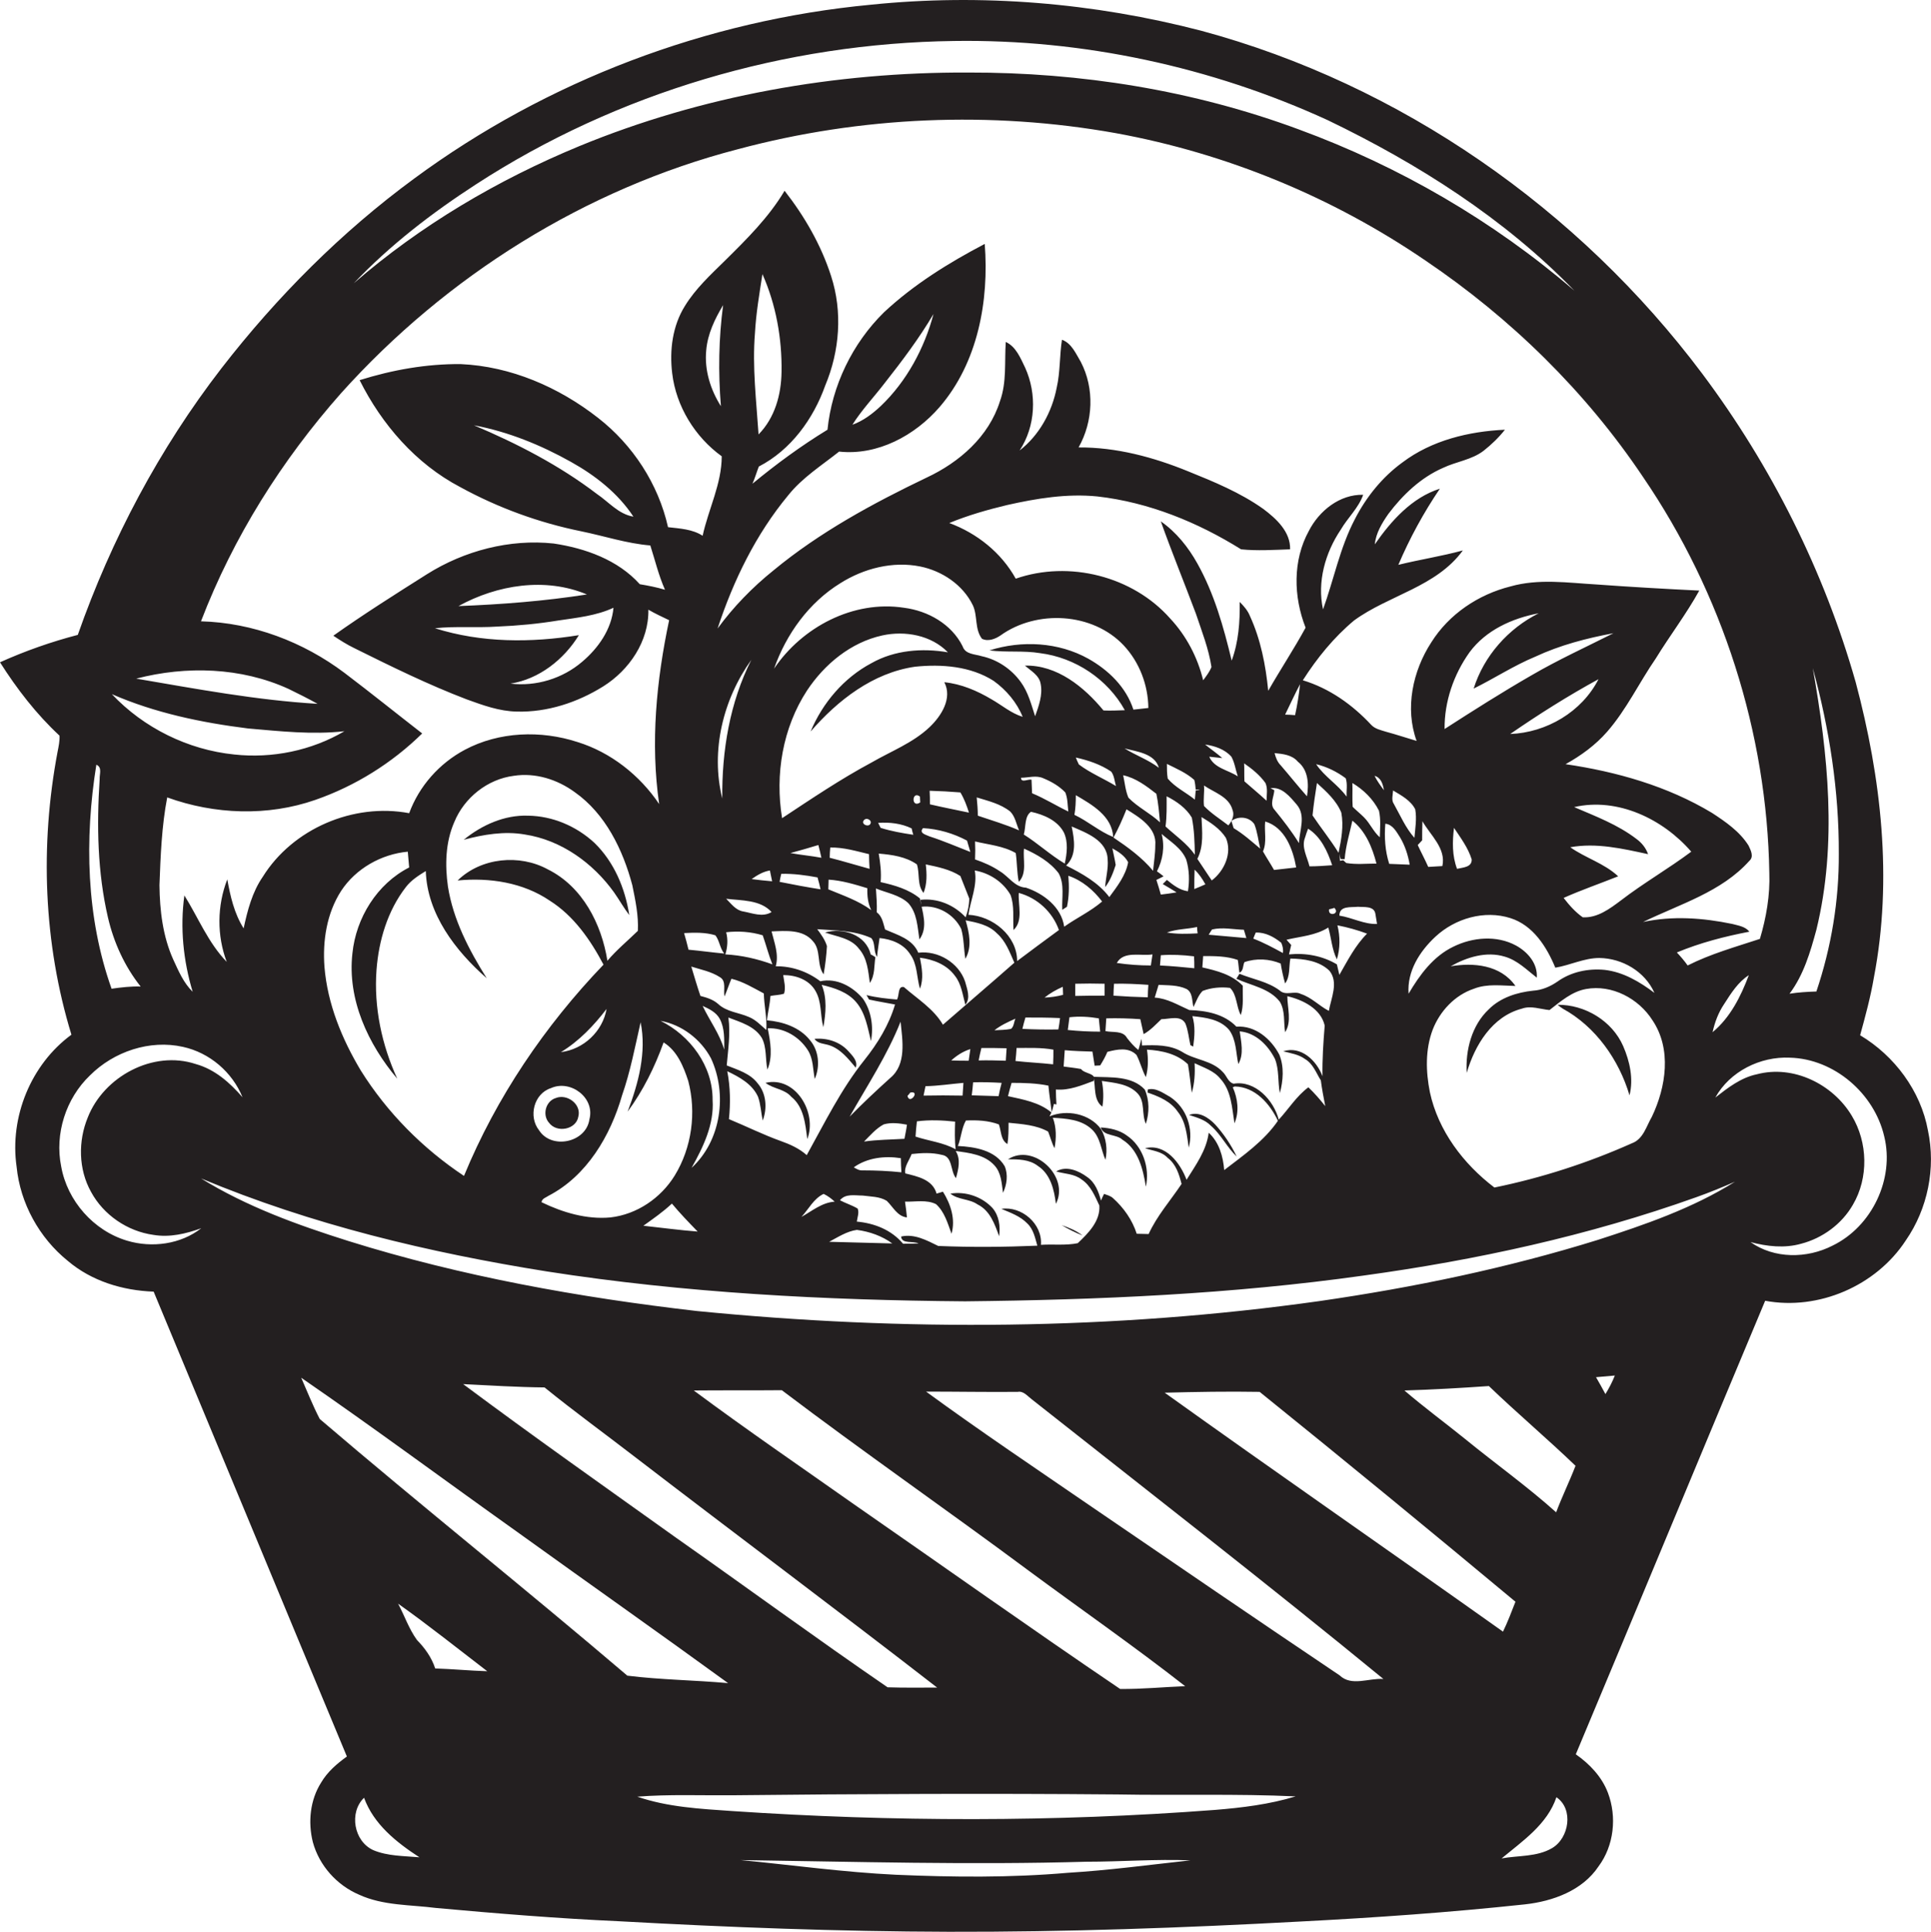 <?xml version="1.0" encoding="utf-8"?>
<!-- Generator: Adobe Illustrator 19.2.0, SVG Export Plug-In . SVG Version: 6.00 Build 0)  -->
<svg version="1.1" id="Layer_1" xmlns="http://www.w3.org/2000/svg" xmlns:xlink="http://www.w3.org/1999/xlink" x="0px" y="0px"
	 viewBox="0 0 697.5 697.8" enable-background="new 0 0 697.5 697.8" xml:space="preserve">
<g>
	<path fill="#231F20" d="M696.4,408.3c-2.6-14.3-12.1-27-24.5-34.4c1.9-6.9,3.8-13.9,5-21c6.8-35.4,2.6-72-6.6-106.5
		c-11.4-40.1-30.4-78-55.4-111.4c-44.6-59.5-109-104.5-181-123.9C395.1,1,354.5-2.4,314.6,1.7c-59.3,5.6-117,27.4-165,62.8
		c-26.3,19.3-49.6,42.7-69.6,68.5c-22.4,29-39.8,61.8-51.9,96.3c-9.6,2.5-19,5.8-28.1,9.9c6.1,9.6,13.1,18.7,21.5,26.5
		c0.1,1.9-0.3,3.8-0.7,5.8c-6.4,33.8-5.1,69.2,5,102.2C11.2,384.4,3.4,403.4,6,421.4c1.3,13.2,8.2,25.7,18.5,34
		c8.6,7.3,19.8,10.7,31,11.1c23.3,55.9,46.5,112,69.8,167.9c-3.6,2.6-7,5.5-9.3,9.4c-4,6.3-4.8,14.3-3,21.5
		c2.3,8.5,8.7,15.6,16.7,19c8.7,4,18.5,3.6,27.8,4.8c22,2,44.1,3.8,66.2,4.8c39.6,2.2,79.3,3.7,119,3.8c42.3,0.1,84.6-1.4,126.9-3.7
		c27.1-1.4,54.2-3.3,81.2-6.2c10.1-1.1,20.8-5,26.6-13.7c5.6-7.5,6.7-17.9,3.4-26.6c-2.2-5.8-6.6-10.4-11.6-13.9
		c22.9-54.6,45.5-109.2,68.4-163.8c19.3,3.6,40.1-5.4,50.8-21.8C696.3,436.6,699.3,421.9,696.4,408.3z M654.8,241.3
		c6,21.9,9.5,44.4,9.4,67.1c0.1,16.8-2.7,33.7-8.1,49.7c-3.2,0.1-6.5,0.3-9.7,0.8c5.1-6.8,7.5-15,9.7-23.1
		C663.7,304.7,660.3,272.4,654.8,241.3z M171.9,66.6c51.1-33.2,111.8-51,172.7-51.8c46.4-0.7,92.9,9.3,135,28.6
		c32.6,15.7,63.8,35.5,89.1,61.6c-29.3-25.2-63.2-44.9-99.4-58.2c-38.2-14.2-79-20.7-119.6-20.6c-47.9-0.2-96.1,8.3-140.5,26.6
		c-29.5,12.2-57.3,28.6-81.4,49.5C140.8,88.6,156,76.9,171.9,66.6z M123.2,142c38-42.3,88.2-73.8,143.3-88.1
		C310.9,42,357.9,40,403.1,48.1c40,7.3,78.3,23.1,111.8,46c30.8,20.8,57.9,47.3,78.6,78.2c28.6,41.9,44.8,92.3,45.6,143
		c0.3,8-1.1,16.1-3.4,23.8c-8.8,2.9-17.8,5.4-26.1,9.6c-1.2-1.7-2.5-3.2-3.9-4.7c8.4-3.5,17.3-5.8,26.2-7.5c-1.5-1.9-4-2.2-6.2-2.8
		c-10.6-2.2-21.6-3-32.2-0.7c13.3-6.5,28.3-10.8,38.4-22.1c1.7-1.5,0.5-3.8-0.3-5.5c-3.2-5.1-8.3-8.6-13.2-11.8
		c-16.1-9.7-34.5-14.9-52.9-17.6c5.6-3.1,10.8-6.9,15-11.7c7-8,11.6-17.8,17.6-26.5c5.1-8.3,11-16,15.7-24.5
		c-12.3-0.6-24.6-1.3-37-2.2c-10.4-0.6-21-2.2-31.2,0.7c-11.6,2.9-22.2,10-28.6,20.2c-6.7,10.3-9.6,23.8-5.3,35.6
		c-3.7-1.1-7.3-2.3-11-3.3c-1.9-0.6-4-1-5.4-2.5c-6.8-7.3-15.1-13.2-24.7-16.1c5.1-8,11.2-15.5,18.5-21.6
		c12.6-9.2,29.7-12.1,39.3-25.3c-7.7,2.1-15.6,3.3-23.3,5.2c4.1-9.6,9.1-18.8,15-27.5c-10.1,3.2-17.6,11.6-23.5,20.1
		c0.4-4.1,2.6-7.7,4.9-11c5.2-6.9,11.7-13.1,19.7-16.6c4.8-2.3,10.4-2.9,14.7-6.2c2.8-2.2,5.5-4.8,7.7-7.6c-13,0.6-26.4,3.8-37,11.8
		c-7.3,5.3-13.1,12.5-17.2,20.5c-5.4,10.3-7.6,21.8-11.5,32.6c-2.2-9.9,0.8-20.5,6.4-28.8c2.5-4.3,6.4-7.8,8.1-12.6
		c-8.5-0.2-15.9,5.8-19.6,13c-5.9,10.7-5.6,23.8-1.2,35c-4.2,7.7-9.1,15.1-13.5,22.8c-0.9-9.2-2.7-18.5-6.6-27
		c-0.8-2-2.2-3.6-3.7-5.1c0.1,7.2-0.4,14.4-2.9,21.2c-2.9-12.1-6.3-24.2-12.4-35.1c-3.3-5.9-7.6-11.3-13.2-15.2
		c4,11.2,8.5,22.2,12.7,33.4c2.1,6.3,4.6,12.6,5.6,19.2c-0.7,1.8-1.9,3.3-3,4.8c-2-8.3-6.1-16.1-11.9-22.3
		c-13.5-15.3-36.5-21.1-55.8-14.4c-5.2-9.4-14-16.4-24-20.1c6.8-2.8,13.8-4.8,20.9-6.5c10.7-2.4,21.6-4.2,32.6-3.1
		c18.5,2.1,36.2,9.3,51.9,19.1c5.8,0.6,11.8,0.2,17.7,0c0.2-6.3-5-11.1-9.7-14.6c-8.3-5.9-17.8-9.8-27.2-13.6
		c-12.5-5.1-25.9-8.7-39.5-8.6c5.3-9.4,5.8-21.3,0.8-30.9c-1.8-3-3.3-6.7-6.8-8c-0.9,5.7-0.6,11.6-1.9,17.3
		c-1.7,8.8-6.3,17.2-13.4,22.7c5.8-8.8,6.3-20.4,2-29.9c-1.7-3.5-3.3-7.6-7-9.3c-0.5,7.2,0.4,14.5-2.1,21.4
		c-4,12.8-14.7,22.1-26.5,27.6c-19.4,9.3-38.6,19.7-55.3,33.5c-7.6,6.1-14.5,13.2-20.2,21c5.7-17.3,13.8-34,25.5-48.1
		c5.1-6.4,12.1-10.8,18.4-15.8c13.9,1.5,27.4-5.8,36.3-16.1c13.8-16,17.9-38.3,16.3-58.9c-13,6.8-25.7,14.7-36.4,24.7
		c-11.4,11.2-18.8,26.5-20.4,42.4c-9.5,5.8-18.5,12.4-27.1,19.5c0.9-2,1.5-4.2,2.3-6.2c11.6-6,19.7-17.2,24-29.3
		c5.2-12.4,6.3-26.6,2.1-39.5c-3.6-11.2-9.6-21.6-16.8-30.8c-5.7,9.6-13.7,17.5-21.6,25.3c-5.2,5.1-10.6,10.1-14.4,16.3
		c-4.5,7.2-5.6,16-4.6,24.3c1.4,11.9,8.2,23,17.9,30c0,9.9-4.8,19.1-6.9,28.7c-3.7-2.4-8.2-2.6-12.5-3.1
		c-3.5-15.6-12.7-29.7-25.3-39.5c-14.2-11.1-31.5-18.6-49.6-19.4c-12.4-0.1-24.7,2.1-36.5,5.8c8,16,20.3,30.2,36.3,38.6
		c13.7,7.5,28.5,12.9,43.8,16c8.3,1.7,16.4,4.4,24.9,5.1c1.7,5.3,3,10.8,5.3,16c-3-0.9-6.1-1.5-9.1-2c-7.9-8.8-19.7-13-31.1-14.7
		c-15.9-1.7-32.3,2.6-45.8,11.1c-11.4,7.2-22.8,14.4-33.8,22.2c2.4,1.6,4.9,3.2,7.6,4.5c13.3,6.6,26.7,13.2,40.6,18.5
		c5.8,2.1,11.8,4.3,18.1,4.4c11,0.3,21.9-3.3,31.2-9.1c9.4-5.9,16.5-16.3,16.3-27.7c2.4,1.4,5,2.6,7.5,3.8
		c-4.6,21.7-6.8,44.3-3.6,66.4c-7-10.4-17.5-18.7-29.5-22.4c-13.2-4.3-28.3-3.8-40.7,2.8c-9.2,4.9-16.5,13.1-20.1,22.9
		c-20.1-3.8-42.1,5.6-52.9,23c-3.8,5.5-5.5,12.1-6.9,18.6c-3.4-5.4-4.8-11.6-5.9-17.7c-3.7,9.5-3.8,20.3-0.2,29.8
		c-6.7-6.9-10.3-16-15.3-24c-1.6,11.6-0.4,23.6,3,34.8c-3.3-3.2-5.1-7.5-7-11.6c-3.8-8.4-4.9-17.8-5-26.9
		c0.4-10.6,0.8-21.3,2.8-31.7c17.1,6.2,36.3,6.9,53.5,0.9c14.4-5,27.7-13.3,38.6-24c-9.4-7.3-18.6-14.7-28.1-21.9
		c-14.9-11.2-33.1-18.1-51.8-18.6C84.3,193.9,101.8,166.2,123.2,142z M631.7,352.2c-2.9,7.7-6.7,15.3-13.1,20.6
		c0.8-3.6,2.1-7.1,4.2-10.2C625.3,358.7,627.8,354.7,631.7,352.2z M524,349c5.8-3.3,12.9-5.5,19.5-3.5c4.6,1.3,8,4.8,11.6,7.6
		c0.4-5.1-3.3-9.3-7.5-11.6c-7-3.8-15.7-3-22.6,0.4c-7.3,3.5-12.2,10.2-16.2,17c-0.6-8.1,4-15.3,9.7-20.6c7.1-6.6,17.7-9.7,27.1-6.7
		c8.2,2.6,13.1,10.4,16.2,17.9c5.4-0.9,10.4-3.5,15.9-3.5c8.3,0.1,16.5,4.9,19.9,12.6c-5.3-4-11.2-7.5-17.9-8.3
		c-6-0.6-12.2,0.7-17.1,4.2c-2.6,1.8-5.6,3.1-8.8,3.3c-5.8,0.6-11.8,2.5-16,6.7c-6.2,5.8-8.5,14.8-8,23c2.9-10,9.2-20.4,19.9-23.2
		c3.3-1.2,6.7,0.2,10,0.5c4-3.1,8.1-6.7,13.2-7.6c9.3-1.7,19,3.4,24,11.3c7,10.4,4.9,24.1-0.2,34.8c-2,3.4-3.1,8.1-7.2,9.6
		c-15.9,7.1-32.6,12.5-49.7,16c-11.2-8.5-20.3-20.5-23.3-34.4c-1.5-7.5-1.7-15.4,1-22.6c2.6-6.7,8-12.5,14.9-14.8
		c4.8-1.9,10-1.1,15-1C542,348.4,532.1,347.6,524,349z M505.7,302.4c1.8,3,2.9,6.4,3.5,9.9c-2.5-0.1-4.9-0.2-7.4-0.3
		c-1.5-4.7-1.8-9.6-1.4-14.5C503.1,297.8,504.4,300.4,505.7,302.4z M503.2,285.5c3,1.8,6.4,3.6,8,6.8c0.6,3.4,0,6.9-0.3,10.3
		c-3.2-3.6-5.1-8.1-7.4-12.2C502.5,289,503.1,287.2,503.2,285.5z M512.1,305.2c0.4-0.4,1.2-1.3,1.6-1.7c0-2.3,0-4.6,0.1-6.9
		c2.9,5.1,8.6,9.8,7.2,16.2c-1.7,0.1-3.4,0.2-5.1,0.3C514.7,310.4,513.3,307.8,512.1,305.2z M554.5,237.2c9-4.2,18.6-6.7,28.3-8.5
		c-9.9,5-20,9.6-29.6,15.2c-10.6,6.1-21,12.7-31.4,19.4c-0.1-9.9,3.3-19.7,9-27.7c5.9-8,15.4-12.3,25-14.1
		c-11,5.5-19.8,15.4-23.5,27.2C539.8,245,546.8,240.4,554.5,237.2z M567.2,306c9.4-1.7,18.9,0.5,28.1,2.5c-0.8-2.3-2.3-4.1-4.2-5.5
		c-6.8-5.2-14.8-8.2-22.5-11.5c15.7-3.6,32.1,4.3,42.3,16.1c-8.3,6.2-17.2,11.3-25.4,17.6c-4,3-8.5,6.4-13.8,6.1
		c-2.7-1.9-4.9-4.4-6.9-7c6.5-2.9,13.2-5.2,19.7-7.8C579.5,311.8,572.7,309.9,567.2,306z M577.4,245.3c-6,11.8-18.8,19.3-31.9,19.8
		C555.8,258,566.4,251.3,577.4,245.3z M531.6,310.4c0.1,2.9-3.3,2.9-5.3,3.4c-1.8-4.8-1.7-9.8-1.1-14.8
		C527.6,302.6,530.3,306.2,531.6,310.4z M462.3,361.8c2,3.3,1.3,7.4,1.9,11c2.5-3.8,0.8-8.8,0.8-13c5.6,1.3,12.1,4.5,13.5,10.6
		c-0.5,6.1-0.9,12.2-0.8,18.3c-2.1-5.6-7.7-11.1-14.2-9c2.7,0.7,5.6,1.1,7.9,2.8c2.9,1.7,4,5,5.7,7.7c0.4,3.1,1,6.2,1.6,9.3
		c-1.9-2.4-3.9-4.7-6.1-6.8c-4.3,3.2-7.1,7.8-10.7,11.7c-1.8-7-8.5-14.3-16.3-13c-2-0.5-2.5-2.9-3.9-4.2c-3.9-4.3-10.1-4.3-14.7-7.3
		c-4.4-2.6-9.6-2.5-14.5-2.3c0-0.6-0.1-1.8-0.2-2.4c-0.3,1.3-0.7,2.6-1.1,4c-1.6-1.2-2.9-2.8-4.1-4.3c-1.5-2.8-5.2-1.9-7.8-2.5
		c0.1-1.5,0.2-3.1,0.3-4.6c4.1-0.1,8.2,0,12.3,0.3c0.4,1.8,0.8,3.6,1.2,5.4c2.5-1.4,4.4-3.5,6.4-5.4c2.9,0,7-1.6,8.7,1.6
		c1,2.5,1.2,5.2,1.8,7.8c0.3,0.1,0.8,0.4,1,0.5c0.5-3.7,0.8-7.4-0.3-11c4.7,0.5,10,1.1,13.3,5c2.6,3.6,2.4,8.2,3.3,12.3
		c2.1-3.6,1-8,0.5-11.8c5.8,0.5,10.2,5,12.7,9.9c1.6,3.9,1,8.3,1.8,12.4c1.2-4.5,1.6-9.5-0.2-13.9c-3-5.7-8.7-10.6-15.5-10.1
		c-4.4-4.6-10.9-5.8-17-6c-4.1-1.8-7.9-4.2-12.5-4.5c0.5-1.5,0.9-3.1,1.4-4.6c3.4,0.2,6.9,0,10.1,1.5c2.3,1.3,1.9,4.3,2.5,6.5
		c1-2,1.7-4.2,3.3-5.8c3.1-1.2,6.6-1.5,9.9-1.1c2.6,2.5,2.2,6.8,3.9,9.8c1.1-3.4,0.6-7.1,0.7-10.6c-3.9-4-9.3-5.4-14.6-6.6
		c0.1-1.4,0.2-2.7,0.3-4.1c4.2,0,8.5,0,12.5,1.4c0.3,1.5,0.3,3,0.6,4.6c1.5-0.6,1.2-2.6,1.8-3.8c4.3-1.5,9-1.2,13.1,0.5
		c0.4,2.4,0.9,4.8,1.6,7.2c1.9-2.6,1.3-6,1.9-9c4.9,0.1,10.4,0.8,14.1,4.4c3.4,4.2,0.6,9.9-0.2,14.5c-3.5-1.8-6.3-4.9-10.1-6.1
		c-2.4-1.3-5.5,0.8-7.7-1.3c-4.3-3.2-9.6-4-14.5-6l-1.1,1.8C452,356,458.5,356.9,462.3,361.8z M421.8,418.2c3,2.3,4.1,5.9,5,9.4
		c-4,6-8.9,11.5-11.9,18.1c-1.4,0-2.8-0.1-4.3-0.1c-1.6-5-4.7-9.4-8.6-12.9c-0.9-0.8-2.1-1.1-3.2-1.5c-0.3,0.6-0.9,1.8-1.1,2.4
		c-0.9-3.2-2.1-6.5-5-8.5c-3.1-2.3-7.6-4.2-11.2-2c3.1,0.9,6.5,0.8,9.2,2.9c3.3,2.2,4.8,6,6.4,9.4c0.4,5.6-4,10-7.8,13.6
		c-4.4,0.9-8.9,0.3-13.3,0.6c0.6-7.6-7-14.1-14.3-13c3.3,1.4,6.8,2.6,9.4,5.3c2.2,2.1,2.8,5.2,3.6,8c-11.9,0.5-23.9,0.6-35.8,0.1
		c-4.1-2-8.6-4.5-13.4-3.4c0.2,2.8,4.3,1.5,6.3,2.5c-1.9,0.1-3.8,0.1-5.6,0.1c-4.2-5-10.3-7.4-16.7-8c0.2-1.6,0.9-3.2,0.3-4.7
		c-2-1.2-4.3-1.9-6.4-3c2-2.5,5.4-1.7,8.2-1.7c2.9,0.4,6.1,0.3,8.7,1.9c2.3,2.2,3.8,5.6,7.3,6c-0.2-1.9-0.4-3.8-0.7-5.7
		c3.7,0.1,7.8-0.8,11.2,0.9c3.1,2.8,4.2,6.9,5.6,10.7c1.5-5.3-0.3-10.7-3.1-15.2c-0.8,0.2-1.5,0.5-2.3,0.7
		c-1.4-5.1-6.9-6.2-11.3-7.3c-0.5-2.4,1.5-4.8,2.3-7c3.6-0.4,7.3-0.6,10.9,0.3c4,0.6,3,5.8,5.1,8.4c0.9-3.2,1.8-6.8-0.1-9.8
		c4.9,0.7,10.5,1.3,14,5.2c2.5,2.7,2.6,6.5,3.1,9.9c1.4-2.9,1.9-6.6,0.6-9.6c-3.4-5.8-10.8-7-16.9-7.3c1.2-3,1.3-6.4,2.9-9.2
		c4-0.2,8.1,0,11.9,1.4c0.9,2.4,0.6,5.6,3.1,7.1c0.4-2.5,0.4-5.1,0.4-7.7c4.9,0.5,10,0.8,14.3,3.2c0.8,2,1.3,4.1,2.3,6
		c0.7-3.7,0.7-7.5-0.6-11c4.9,0.3,10.3,0.6,14.1,4.2c3.1,2.9,3.3,7.4,4.9,11c0.8-3.7,0.3-7.8-1.6-11.1c-4.1-5.6-12.4-7.2-18.6-4.6
		l0.7-1.4c-4.4-3.7-10.3-4.7-15.7-5.9c0.4-1.6,0.8-3.2,1.3-4.8c4.4,0,8.9,0.1,13.3,1c0.3,3.2,0.8,6.4,1.2,9.6c0.2-0.8,0.6-2.3,0.8-3
		l0.9,0.2c-0.1-1.8-0.2-3.6-0.2-5.4c4.8,0.4,9.3-1.5,13.6-3.1c1.4-2.8-3.3-2.5-4.5-4.3c-2.1-0.4-4.2-0.6-6.3-0.9
		c0.1-2,0.3-3.9,0.4-5.9c3.3,0.3,6.6,0.4,10,0.5c0.3,1.7,0.5,3.4,0.8,5.1c0.5,0,1.5-0.1,2-0.1c1-1.6,1.9-3.2,2.6-4.9
		c3.5-0.9,7.6-1.8,10.5,1.1c1.4,2.6,2,5.5,3.4,8c0.9-3.3,0.9-6.6,0.4-9.9c5.3,0.3,10.9,1.5,14.8,5.3c0.6,3.4,0.9,6.9,1.4,10.3
		c1-3.5,1.2-7.1,1-10.7c3.3,1.6,7,2.7,9.3,5.6c4,4.3,4.2,10.5,5.1,16.1c1.8-4.2,1.2-8.9-0.6-13l0.7-0.3c7.3,0.1,12.7,6.2,15.6,12.4
		c-5,7.3-12.5,12.5-19.4,17.8c-0.4-4.9-1.8-10-5.6-13.5c-0.8,6.4-4.7,11.7-8,17c-2.3-6.1-7.6-13.2-15-11.4
		C416.2,415.6,419.6,415.8,421.8,418.2z M262.7,386.9c4.4,2.1,9,4.6,11.1,9.2c1,2.8,1.1,5.8,1.7,8.6c1.7-4.4,1.3-9.8-1.8-13.4
		c-2.7-3.6-7.2-4.9-11.2-6.5c0.5-5.8,1.4-11.5,0.6-17.3c4.4,1.7,9.5,3.1,12.1,7.4c1.8,3.5,1.2,7.6,2,11.4c2-4.7,1.1-10,0.1-14.9
		c5.8-0.3,11.4,3,14.5,7.9c2,3.1,1.8,6.9,2.5,10.4c2-4.6,1.5-10.3-1.8-14.1c-3.7-4.6-9.7-6.6-15.5-7.1c0.4-3,1.1-5.9,1.3-8.8
		c1.6-0.3,3.3-0.3,4.9-0.8c0.7-2.2,0-4.5-0.3-6.7c4.4-0.1,9.3,1.6,11.6,5.6c2.4,4,1.7,8.8,2.9,13.2c0.9-5,1.4-10.5-0.6-15.3
		c4.6,1.1,9.4,2.6,12.5,6.3c3.3,3.9,4.1,9.1,5.3,14c1-5.2,0.1-11-2.9-15.3c-3.7-4.4-9.5-7.6-15.4-6.3c-4.6-3.5-10.3-5.5-16.1-5.4
		c1.2-4.3-0.5-8.5-1.5-12.6c5.1-0.2,11.3-0.8,14.9,3.5c3.1,3.3,1.3,8.5,3.9,12c0.6-3.4,1-6.8,1.2-10.2c-0.7-2.3-2.1-4.2-3.5-6.1
		c6.5,0.5,13.4,0.4,19.5,3.2c1.6,1.8,0.7,4.7,2.1,6.8c0.2-2.3,0.6-4.5,0.9-6.8c4.3,0.4,8.7,2.1,11.1,5.9c2.6,3.6,2.3,8.3,3.5,12.4
		c1.4-3.6,0.7-7.5,0-11.2c4.8,0.6,9.7,2.5,12.6,6.5c2.4,3,2.8,6.9,3.8,10.5c2-2.5,0.6-5.7-0.1-8.4c-2.3-6.8-9.8-11.3-16.9-10.4
		c-2.1-5-7.5-6.4-12-8.4c-0.7-2.3-1-4.7-3-6.2c0.1-2.9-0.1-5.7-0.3-8.6c3.9,1.6,8.5,2.3,11.7,5.3c3.2,3.6,3.3,8.6,4,13.1
		c3.3-4.5,1-10,0.2-14.8c-4-3.3-9.2-4.8-14.2-5.9c0.3-3.5-0.1-6.9-0.7-10.3c4.8,0.4,9.8,1.1,13.8,3.9c1.1,3.4,0,7.4,2.4,10.3
		c1.3-3.3,1.2-6.8,0.8-10.3c4.3,0.9,8.8,1.8,12.5,4.2c1.1,2.7,2.1,5.4,3.2,8.1c0,2.3-0.5,4.6-1.3,6.8c-4.2-4.5-10.2-7-16.3-6.3
		c0.1,0.6,0.3,1.8,0.3,2.5c5.9-0.7,11.8,2.7,14.4,8c1,3.5,0.9,7.2,1.5,10.8c2.5-4.3,1.4-9.4,0.1-13.9c4,0.8,8.3,1.6,11.3,4.7
		c3.2,2.8,4.6,6.8,6.3,10.6c-8.5,7.5-17.2,14.9-25.8,22.4c-3.4-5.8-9.2-9.3-14.1-13.6c-2.3-0.5-1.6,3.1-2.5,4.5
		c-3.7-0.3-7.4-0.7-11-1.6c0.2,0.4,0.7,1.2,0.9,1.6c3.1,0.7,6.3,1.2,9.4,1.8c-2.2,7.4-6.3,14.1-11.1,20.1
		c-8.4,10.5-14.3,22.6-20.8,34.3c-2.7-2.4-6-3.9-9.4-5.1c-6.4-2.3-12.4-5.3-18.7-7.9C263.9,398.4,263.8,392.6,262.7,386.9z
		 M143.5,389.6c-5.6-12.2-8.5-25.8-7.5-39.3c0.8-10.6,4-21.4,10.6-29.9c1.9-2.5,4.6-4.2,7.2-5.8c0.5,15.5,10.7,28.8,22,38.7
		c-6.4-10.2-12.1-21.1-14-33.1c-1.1-7.8-0.9-16,2.3-23.3c3.6-8.8,12-15.5,21.5-16.7c7.8-1.2,15.7,1.3,22,5.9
		c11.1,7.8,17.4,20.8,20.8,33.6c1.1,5.4,2.3,11,2,16.5c-3.7,3.6-7.7,6.9-11,10.8c-2.1-13.3-9-26.8-21.5-33
		c-10.2-5.6-24.1-4.3-32.6,4c11.5-1.1,23.6,0.7,33.3,7.3c8.7,5.5,14.7,14.2,19.4,23.1c-21.2,22.1-38.7,47.9-50.4,76.3
		c-14.9-9.9-27.8-22.9-37.3-38.1c-6.8-11.4-12-24-13.1-37.4c-0.7-9.4,0.8-19.3,6-27.4c5.3-8.1,14.5-13.3,24.1-14.2
		c0.2,1.9,0.3,3.8,0.5,5.7c-11.6,5.9-19.2,18.2-20.5,31C125.4,361,133,377.2,143.5,389.6z M219.1,364.4c-1.4,8.1-8.3,14.6-16.5,15.6
		C209.2,376,214.5,370.4,219.1,364.4z M199,393c7.1-3.2,16,3.5,13.9,11.3c-1.2,8.4-13.7,11-18.2,3.9C190.8,403.3,192.8,395,199,393z
		 M198.1,431.9c13.9-7.2,22.4-21.7,26.6-36.3c3-8.6,4.7-17.6,6.7-26.4c2.2,10.9-0.8,22.1-4.7,32.3c5.6-7.6,9.8-16.1,13-25
		c4.9,3,7.2,8.7,8.9,13.9c3,11.4,1.3,24.1-4.9,34.2c-5,8.1-13.6,14-23.2,15.1c-8.6,0.8-17.3-1.8-24.9-5.5
		C195.8,432.8,197.3,432.5,198.1,431.9z M242.7,434.7c2.9,3.5,6.1,6.8,9.3,10.1c-6.6-0.5-13.1-1.4-19.6-2.1
		C235.9,440.2,239.5,437.7,242.7,434.7z M249.8,421.8c4.2-7.5,8.2-15.7,7.6-24.5c0.1-12.3-8.1-23.3-18.8-28.6
		c7.7,1.4,14.5,6.6,18.2,13.5C262.8,395.1,260.5,412,249.8,421.8z M262.3,336.7c4.4-0.5,8.9-0.2,13.2,1.1c1.2,3.4,2.1,7,3.5,10.5
		c-5.5-2-11.2-3.3-17-3.6C262.8,342.1,263,339.4,262.3,336.7z M268.5,329.2c-2.7-0.4-4.4-2.8-6.2-4.6c5.5,0.7,12.3,0.3,16.4,4.8
		C275.5,331.4,271.8,329.8,268.5,329.2z M271.5,317.5c2-1.4,4.1-2.7,6.6-3.1c0.3,1.3,0.5,2.6,0.8,3.9
		C276.4,318.1,273.9,317.8,271.5,317.5z M260.9,288.4c-4.3-17.2,0.3-35.9,10.5-50.1C263.6,253.7,260.7,271.3,260.9,288.4z
		 M261.6,344.4c-4.3-0.4-8.6-1-12.9-1.4c-0.5-2-1-4-1.6-6c3.8-0.2,7.7-0.3,11.3,0.8C259.9,339.7,260,342.4,261.6,344.4z
		 M253.8,363.3c2.4,1.1,4.9,2.3,6.2,4.7c1.8,3.4,1.6,7.4,1.6,11.1C259.9,373.3,256.3,368.6,253.8,363.3z M259.4,362.6
		c-1.8-1.6-4.1-2.3-6.4-2.9c-1.2-3.5-2.2-7-3.3-10.6c3.5,1.1,7.2,1.8,10.3,3.8c2.5,1.4,1.2,4.7,1.7,7c0.9-2.1,1.6-4.3,2.5-6.4
		c4.2,1,7.9,3.3,11.7,5.3c0.1,4.4,1.2,8.8,0.9,13.2c-2-1.7-3.8-3.7-6.3-4.7C266.9,365.7,262.5,365.5,259.4,362.6z M419.6,301.2
		c3.2,2.8,7.2,5.1,8.9,9.3c1.1,3.7,1.2,7.6,0.6,11.4c-3-0.4-5.4-2.3-7.6-4.1c-0.5,0.5-1,1-1.5,1.5c1.7,1,3.4,2,5,3
		c-1.9,0.3-3.8,0.6-5.7,0.8c-0.5-1.8-1-3.5-1.6-5.3c0.9-0.4,1.8-0.9,2.6-1.3c-0.6-0.5-1.8-1.4-2.4-1.8
		C420,310.6,420.8,305.9,419.6,301.2z M421.4,287.6c3.6,1.8,7.1,4.3,9.1,7.7c0.9,4.4,1,8.9,1.1,13.4c-2.9-4.1-7-6.9-10.6-10.2
		C421.5,294.9,421.4,291.2,421.4,287.6z M434,295.1c3.3,2,6.7,4.2,8.8,7.5c2.4,5.5-0.6,12-5.1,15.4c-1.7-2.6-3.5-5.2-5.2-7.8
		C434.9,305.5,434.2,300.2,434,295.1z M434.9,283.7c3.6,2.5,9,4,10.3,8.8c0.8,2-0.2,4.1-1.5,5.6c-3-2.3-6.2-4.3-8.8-7
		C434.6,288.6,435.1,286.1,434.9,283.7z M449.4,275.7c2.9,2,5.7,4.3,7.7,7.1c0.9,2,0.4,4.3,0.4,6.4c-2.6-2.4-5.4-4.7-8-7
		C449.4,280,449.5,277.8,449.4,275.7z M468.8,275.1c3.8,3,4,8.1,3.3,12.5c-3.3-3.7-6.3-7.5-9.5-11.2c-1.2-1.2-1.8-2.8-2.2-4.4
		C463.4,272.3,466.7,272.6,468.8,275.1z M464.2,258.1c1.8-3.7,3.5-7.4,5.4-11c-0.4,3.8-1,7.5-1.8,11.2
		C466.9,258.2,465.1,258.1,464.2,258.1z M486.4,287.7c-3.2-4.4-8-7.2-11-11.7c3.8,0.9,7.5,2.7,10.7,5.1
		C486.8,283.2,486.3,285.6,486.4,287.7z M488.5,296.4c4.8,3.8,7.2,9.7,8.7,15.5c-3.6,0-7.3,0.4-10.9-0.2l-1.1-1
		c-0.3,0-0.9,0.2-1.2,0.2c0-0.7-0.1-2-0.2-2.6c0.1,0.5,0.3,1.5,0.5,2l1.4,0C486.1,305.5,487.5,301,488.5,296.4z M475.7,282.8
		c3.4,3.1,7,6.3,8.8,10.7c0.9,4.8,0,9.8-1,14.5c-2.9-4.7-6.4-9-9.4-13.5C474.5,290.5,475.1,286.6,475.7,282.8z M480.1,328.4
		c0.5-0.1,1.4-0.3,1.9-0.5C484.2,330.2,479.5,331.2,480.1,328.4z M481.2,312.5c-2.8,0.2-5.5,0.4-8.2,0.4c-0.8-3.4-3-6.9-1.6-10.4
		c0.3-1.1,0.7-2.1,1.1-3.2C477.1,302.2,479.5,307.4,481.2,312.5z M468.4,290.6c3.4,4,1,9.3,0.8,13.9c-2.6-4.2-5.7-8.2-8.8-12
		c-1.9-2-0.2-4.8-0.1-7.1c-0.3-0.2-1-0.5-1.4-0.7C463,284,466,287.8,468.4,290.6z M468.2,313.3c-2.7,0.3-5.3,0.6-8,0.9
		c-1.3-2.3-2.7-4.4-4-6.7c1.5-3.4,0.4-7.2,0.8-10.8C464.1,298.8,467,306.6,468.2,313.3z M463.4,344.2c-3.5-1.9-7-3.8-10.7-5.2
		c0.2-0.6,0.7-1.7,0.9-2.2c3.5-0.1,6.6,1.6,9.2,3.7C463.3,341.6,463.6,342.9,463.4,344.2z M453.1,297.7c1.1,2.8,1.4,5.8,2.1,8.8
		c-3.1-2.6-6.1-5.3-9.6-7.4c-0.2-0.7-0.6-2-0.8-2.6C447.4,294.6,451.3,295,453.1,297.7z M450.2,338.8c-4.5-0.4-9.1-0.8-13.6-1.2
		c0.4-0.7,0.8-1.3,1.2-1.9c3.8-0.9,7.7,0,11.5,0.1C449.6,336.8,449.9,337.8,450.2,338.8z M435.3,268.9c3.5,0.5,7.1,1.7,9.5,4.4
		c1.2,2.2,1.5,4.7,2.3,7.1c-3.4-2.3-8.5-2.9-10.3-7.1c1.2,0.1,3.5,0.4,4.7,0.5C439.6,272.1,437.4,270.6,435.3,268.9z M421.5,336.8
		c3.5-1.3,7.3-1.2,10.9-2c0,0.6,0.1,1.7,0.2,2.3C428.8,337.3,425.1,337.4,421.5,336.8z M431.4,349.7c-4.1-0.4-8.2-0.8-12.4-1
		c0.1-1.2,0.2-2.5,0.3-3.7c4-0.3,8-0.1,12,0.4C431.4,346.8,431.4,348.2,431.4,349.7z M431.4,321.1c0-2.3,0-4.6,0.1-7
		c1.6,1.5,2.8,3.3,3.9,5.3C434,320,432.7,320.6,431.4,321.1z M431.9,285.5c-0.1,1.1-0.2,2.2-0.3,3.3c-3.2-2.6-7.1-4.4-9.8-7.6
		c-0.3-1.8-0.3-3.5-0.3-5.3c3.4,1.7,7,3.2,9.9,5.8c0.3,1.2,0.4,2.3,0.5,3.5l1.5,0C433,285.4,432.2,285.5,431.9,285.5z M407.6,288.1
		c-1.1-2.6-1.3-5.4-1.9-8.1c4.6,1,8.4,3.9,12,6.7c0.7,3.4,1,6.9,1.3,10.3C415.5,293.7,411,291.6,407.6,288.1z M353.5,383
		c0.3-1.5,0.6-3,1-4.5c3,0,6.1,0,9.1,0.1c-0.1,1.5-0.2,3-0.3,4.5C360,383,356.7,382.9,353.5,383z M361.8,391.1
		c-0.4,1.6-0.8,3.2-1.1,4.8c-3.3-0.1-6.5-0.2-9.7-0.3c0.2-1.6,0.4-3.2,0.5-4.7C355,390.8,358.4,390.9,361.8,391.1z M359.2,372.1
		c2.3-1.8,4.9-3,7.6-4.2c-0.6,1.2-0.5,2.8-1.6,3.7C363.2,372,361.2,372,359.2,372.1z M314.8,275.4c-11.2,6-21.7,13.1-32.3,20.1
		c-2.6-15.8,0.2-32.6,9-46.1c6.3-9.5,15.8-17.4,27.2-19.9c8.2-1.8,17.7-0.1,23.7,6.1c-9.3-1.6-19.3-0.8-27.6,3.9
		c-10,5.3-17.7,14.4-22,24.7c9.8-11.3,22.5-21.2,37.7-23.4c9.6-1,20.1-0.2,28.4,5.1c4.6,3.3,8.4,7.8,10.5,13
		c-4.2-1.3-7.5-4.2-11.2-6.3c-5.2-3.1-11-5.6-17.1-6.2c3,5.8-1.1,12.2-5.3,16.2C329.8,268.3,321.9,271.3,314.8,275.4z M332.4,289.8
		c-3.3,2.3-3.1-4.4-0.1-2.1C332.3,288.2,332.4,289.3,332.4,289.8z M329.9,301.5c-4-0.6-8-1.3-11.8-2.5c-0.2-0.5-0.7-1.3-0.9-1.8
		c4.1-0.3,8.4,0.2,12.1,2C329.4,299.8,329.7,300.9,329.9,301.5z M313.9,308.5c0,1.8,0.1,3.5,0.2,5.3c-4.8-1.3-9.6-2.8-14.4-4
		c0-1.3,0.1-2.5,0.2-3.7C304.7,306,309.3,307.4,313.9,308.5z M312,296.3c0.9-1.3,3.3,0,2.3,1.4C313.4,298.8,311,297.6,312,296.3z
		 M313.3,320.8c-0.1,2.7,0.2,5.5,1.4,7.9c-4.6-3.4-10.2-5.3-15.5-7.5c0-0.9,0.1-2.6,0.1-3.5C304.1,318,308.7,319.4,313.3,320.8z
		 M285.5,308.1c3.4-0.9,6.8-1.9,10.1-2.9c0.4,1.5,0.8,3.1,1.1,4.6C293,309.1,289.3,308.8,285.5,308.1z M296.4,321.2
		c-5-0.8-9.9-1.7-14.8-2.7c0.1-0.7,0.4-2.2,0.6-2.9c4.4-0.1,8.8,0.5,13.1,1.3C295.7,318.3,296.1,319.8,296.4,321.2z M372.8,286.5
		c-0.1-1.6-0.1-3.3-0.2-4.9c-1.2-0.3-3.8,1.3-3.8-0.7c2.7,0,5.5-1,8.1,0.2c2.9,1.2,5.7,2.8,7.9,5.1c0.9,2.2,0.8,4.6,1.1,6.9
		C381.5,291,377.4,288.4,372.8,286.5z M384.6,311.9c-5.2-3.1-9.7-7.3-14.8-10.5c0.8-2.6,0.2-6.6,2.6-8.2c4.6,1,9.6,3.1,11.9,7.5
		C385.9,304.2,385.4,308.3,384.6,311.9z M368.1,299.9c-4.8-2.1-9.9-3.6-14.9-5.3c0-2.2-0.2-4.4-0.4-6.6c4.2,1.3,8.6,2.3,12.1,5.1
		C366.7,294.9,367.1,297.6,368.1,299.9z M350,293.5c-4.7-1-9.4-1.9-14.1-3c0-1.6,0-3.3-0.1-4.9c3.7,0.1,7.4,0.3,11.1,0.6
		C348.3,288.5,349.2,291,350,293.5z M333.4,299.1c5.6,0.3,11,1.9,15.9,4.5c0.4,1.3,0.8,2.7,1.2,4.1c-4.9-1.9-9.7-4-14.7-5.6
		C334.6,301.5,331.8,301,333.4,299.1z M352.1,314.4c5.3,0.9,10.2,4.1,12.9,8.8c1.5,4,0.8,8.4,1.1,12.7c3.6-3.4,1.6-9,1.9-13.4
		c6.7,1.8,12.2,6.9,14.5,13.4c-5,3.7-10.1,7.4-15.1,11.2c0-9.2-8.9-16.3-17.6-16.7C350.6,325,353.1,319.8,352.1,314.4z M367.2,378.5
		c4.4,0,8.9-0.2,13.3,0.6c0,1.7,0,3.5-0.1,5.3c-4.5-0.5-9.1-0.7-13.6-1.2C367,381.6,367.1,380,367.2,378.5z M369.3,371.6
		c0.3-1.4,0.7-2.7,1.1-4.1c4.2,0,8.3,0,12.5,0.2c-0.1,1-0.4,3.1-0.6,4.1C378,371.9,373.6,371.8,369.3,371.6z M377.3,360.3
		c2-1.6,4.3-2.9,6.6-3.9c0,0.7,0.1,2.1,0.1,2.9C381.8,359.9,379.6,360.2,377.3,360.3z M370.6,320.6c-4.1-0.2-6.2-4-9.4-5.9
		c-2.8-1.9-5.8-3.2-9-4.3c0.1-2.2,0.1-4.3,0-6.5c4.9,1.2,10.2,1.6,14.7,4.2c0.5,3.4,0.4,7,1.1,10.4c3.1-3.2,1.4-8.1,1.9-12
		c4.7,2.1,9.4,4.8,12.5,8.9c2.2,4,1.1,8.8,1.3,13.2c0.4-0.3,1.3-0.8,1.7-1.1c0.8-3.7,0.8-7.5,0.5-11.2c5,1.7,9.1,5.2,12.2,9.3
		c-4.2,3.6-9.2,5.9-13.7,9.1C383.4,327.6,376.9,322.7,370.6,320.6z M386.3,367.4c3.5-0.4,7.1-0.2,10.6,0.4c0.2,1.6,0.3,3.2,0.5,4.8
		c-3.9,0-7.8-0.2-11.7-0.6C385.9,370.5,386.1,369,386.3,367.4z M388.4,359.7c0-1.5,0-3,0-4.4c3.5-0.1,7.1-0.1,10.6,0
		c0,1.4,0,2.9,0,4.3C395.5,359.6,391.9,359.6,388.4,359.7z M385.1,312.6c3.9-3.7,3-9.3,2-14.1c5.3,2.3,12.8,5,13,11.9
		c0.3,3.4-0.7,6.6-0.9,10c1.8-2.3,2.9-5.2,3.8-8c-0.3-2-0.8-4-1.2-6c2.2,1.2,4.5,2.7,5.7,5c-0.8,4.7-4,8.8-6.8,12.6
		C396.7,318.7,390.8,315.5,385.1,312.6z M388.6,287.2c5.8,3.4,13.1,7.5,13.5,15.1c-5-2-9.1-5.7-14-8
		C388.5,292,388.6,289.6,388.6,287.2z M388.6,273.6c4.5,1,9,2.5,12.8,5.1c1.1,1.5,1.2,3.5,1.7,5.2c-4.4-2.7-9.3-4.7-13.4-7.8
		C389.4,275.5,388.8,274.2,388.6,273.6z M402.4,355.3c4.1-0.1,8.2,0.1,12.4,0.4c-0.1,1.5-0.2,3-0.2,4.5c-4.1-0.1-8.3-0.3-12.4-0.6
		C402.2,358.2,402.3,356.7,402.4,355.3z M403.4,347.8c2.5-4.5,8.7-2.4,12.9-3.1c-0.2,1-0.4,3-0.6,4
		C411.6,348.7,407.5,348.4,403.4,347.8z M402.2,302.5c1.8-3.3,3.3-6.7,4.7-10.2c4.7,2.9,11,6.7,10.4,13c0,3.1-0.5,6.1-0.8,9.2
		C412.5,309.7,407.4,306,402.2,302.5z M406.2,270.3c4.5,1.2,10.9,1.8,12.4,7C414.8,274.4,410.2,272.8,406.2,270.3z M409.4,256.3
		c-2.6-8.1-9-14.3-16.3-18.4c-10.8-6-24-6.7-35.7-3c6.1,0.8,12.3,0,18.3,1c12.7,1.6,24.4,9.4,30.6,20.6c-2.6,0.1-5.1,0.2-7.7,0.1
		c-7-8.5-16.8-16.5-28.4-16.2c2.2,1.9,5.2,3.5,5.7,6.6c0.8,4-0.7,8-2,11.7c-1.4-4.3-2.5-8.7-5.2-12.4c-3.4-4.7-8.5-8.1-14.1-9.3
		c-2.5-0.8-5.9-0.6-6.9-3.6c-4-8-12.5-12.8-21.2-13.9c-18.3-2.8-36.8,7-46.9,22c4.4-12.5,12.6-23.9,24-30.9c8.4-5.3,18.9-8,28.8-6
		c7.9,1.6,15.4,6.6,19,14c1.8,3.8,0.6,8.6,3.3,12.1c2.2,1.1,4.8,0.1,6.7-1.2c13.1-9.4,33.3-8.3,44.5,3.6c5.7,6.1,8.8,14.3,8.9,22.6
		C413,255.9,411.2,256.1,409.4,256.3z M345.2,415.1c-4.5-2.5-9.7-3-14.5-4.6c0.1-1.9,0.3-3.7,0.5-5.5c4.6-0.6,9.2-0.4,13.8,0.1
		C344.9,408.4,344.8,411.8,345.2,415.1z M333.6,395.7c0.2-1.1,0.5-2.3,0.7-3.4c4.6-0.1,9.1-0.8,13.7-1.2c-0.1,1.5-0.2,3.1-0.3,4.6
		C343,395.6,338.3,395.6,333.6,395.7z M343.6,383c2-1.8,4.3-3.3,6.9-4.1c-0.2,1.4-0.4,2.8-0.6,4.2
		C347.8,383.1,345.7,383.1,343.6,383z M327.8,395.8c0.3-0.3,0.8-0.9,1-1.2C332.6,393.8,328.5,399.2,327.8,395.8z M312.1,412.3
		c2.2-2.2,4.3-4.7,7.1-6.2c2.7-0.8,5.7-0.4,8.4,0.1c-0.2,1.7-0.6,3.4-0.9,5.1C321.8,411.6,316.9,411.6,312.1,412.3z M325.6,423.4
		c-4.7-0.5-9.3-0.7-14-0.7c-1.2,0.1-2.2-0.5-3.2-1.1c4.9-3.5,11.2-4.2,17-3.3C325.4,420,325.5,421.7,325.6,423.4z M306.9,403.3
		c6.4-11.3,13.6-22.2,18.4-34.3c0.7,6.8,2.2,15.4-3.7,20.3C316.5,393.9,311.6,398.5,306.9,403.3z M297.5,431.2
		c1.5,0.7,2.8,1.7,4,2.8c-4.6,0.3-8.2,3.4-12,5.5C292.1,436.7,293.9,432.9,297.5,431.2z M309.5,444.2c4.6,0.6,9.1,2.2,12.8,4.9
		c-7.6-0.2-15.2-0.4-22.8-0.6C302.7,446.8,305.9,444.7,309.5,444.2z M465.6,344.7c0.2-0.9,0.6-2.6,0.8-3.4c-0.4-0.5-1.3-1.4-1.7-1.9
		c5.1-1.2,10.5-1.5,15.1-4.4c1.1,3.8,1.3,7.9,3.1,11.5c1.2-4,1.2-8.2,0.2-12.3c3.6,0.7,7.2,1.7,10.7,3c-4.3,4.3-7,9.7-10,14.9
		c-0.3-1.3-0.6-2.5-0.9-3.8C477.7,345.2,471.6,344.1,465.6,344.7z M483.8,330.7c0-3.7,4.2-2.9,6.7-3.2c2.1,0.2,5.8-0.4,6.3,2.5
		c0.2,1.2,0.4,2.5,0.6,3.7C492.8,333.9,488.4,331.4,483.8,330.7z M492.7,295.2c-1.3-1.3-2.8-2.5-4.1-3.8c-0.2-2.9,0-5.8-0.1-8.6
		c4,2.4,7.5,5.8,9.6,10c0.7,3.1,0.4,6.4,0.3,9.6C496.1,300.4,494.9,297.4,492.7,295.2z M496.5,280.2c2.4,0.7,3,3,3.4,5.2
		C498.6,283.7,497.4,282,496.5,280.2z M260.4,146.7c-3.8-6-6-13.1-5.3-20.2c0.5-5.9,3.1-11.3,6.1-16.3
		C259.6,122.2,259.4,134.5,260.4,146.7z M307.9,153.4c3.4-5.4,7.8-10,11.7-15.1c6.3-8,12.4-16.1,17.6-24.9
		c-3.3,12.4-9.7,24.3-19,33.2C315.1,149.5,311.8,152,307.9,153.4z M272.7,120.3c0.4-7.2,1.6-14.2,2.7-21.3c4.9,11,7.1,23.3,6.9,35.3
		c-0.1,8.2-2.4,16.6-8.3,22.6C273.2,144.8,271.7,132.5,272.7,120.3z M228.8,186.6c-5.4-0.9-8.9-5.3-13.2-8.2
		c-13.5-10.3-28.8-18.2-44.4-24.8c12.3,2.3,24.1,7.1,35,13.2C215,171.7,223.2,178.1,228.8,186.6z M157.1,226.9
		c7.5-0.8,15-0.1,22.5-0.6c7.4-0.3,14.8-1,22.1-2.2c6.7-1,13.7-1.7,19.9-4.6c-0.7,7.8-5.5,14.6-11.3,19.5c-7.1,6.1-16.7,9-25.9,7.9
		c10.3-1.6,19.3-8.7,24.7-17.5C191.8,232.2,173.9,232.2,157.1,226.9z M165.6,218.9c14-7.7,31.4-10.5,46.4-4.2
		C196.7,217.1,181.1,218.3,165.6,218.9z M104.2,248.8c3.5,1.7,7.1,3.5,10.5,5.4c-22-1.3-43.8-5.4-65.5-9.1
		C67.3,240.4,87.1,241,104.2,248.8z M89.6,263.1c11.6,1,23.2,2.3,34.8,1c-11.9,7-26.1,9.9-39.8,8.4c-16.7-1.7-32.7-9.6-44.2-21.8
		C56,257.5,72.8,261,89.6,263.1z M34.8,276.2c2.2,0.9,1.1,3.4,1.2,5.2c-1.1,16.7-0.8,33.6,3,50c2.1,9,6,17.6,11.8,24.9
		c-3.5-0.1-7,0.3-10.5,0.8C31.1,331.3,30.5,303,34.8,276.2z M45.9,448.1c-12.1-3.6-21.6-14.4-23.8-26.8
		c-2.4-11.8,1.7-24.6,10.4-32.9c8.6-8.6,21.6-13,33.6-10.3c9.6,2.1,17.8,9.1,21.5,18.2c-4.6-5.3-10-10.1-16.9-12
		c-15.4-5.1-33.2,4.5-39,19.3c-3.5,8.5-3.4,18.7,1.2,26.9c4.5,8.3,13.1,14.2,22.5,15.5c5.9,1,11.8-0.4,17.3-2.4
		C65.3,449.4,54.9,450.8,45.9,448.1z M134.8,668.2c-7-3.2-8.8-13.6-3.3-18.9c3.5,9.6,11.7,16.1,20,21.5
		C145.9,670.3,140,670.4,134.8,668.2z M157.2,602.6c-1.3-4-3.7-7.3-6.6-10.3c-2.9-4-4.5-8.8-6.8-13.1c11,7.8,21.5,16.2,32.2,24.4
		C169.7,603.4,163.5,602.8,157.2,602.6z M115.5,512.5c-2.5-4.8-4.5-9.9-6.7-14.9c26.3,18.1,51.9,37.1,77.9,55.6
		c25.4,18.3,51,36.3,76.3,54.7c-12.1-1.1-24.4-1.2-36.4-2.7C189.9,573.9,152.1,543.8,115.5,512.5z M338.5,609.5
		c-6,0-11.9,0.1-17.9-0.1c-25.8-17.7-51.2-36.3-76.8-54.3c-25.6-18.3-51.3-36.4-76.5-55.2c9.8,0.5,19.6,1.1,29.4,1.2
		c10.7,8.7,21.9,16.8,32.9,25.3C265.8,554.2,302.4,581.5,338.5,609.5z M250.6,502.2c10.6-0.1,21.2,0,31.8-0.1
		c29.3,22.2,59.6,43.2,89.2,65.2c18.8,13.9,38.1,27.3,56.5,41.7c-7.8,0.3-15.7,1.1-23.5,1c-32.2-21.8-64-44.4-96-66.6
		C289.3,529.8,269.7,516.4,250.6,502.2z M385.7,676.4c-20.7,1.8-41.5,1.6-62.2,0.7c-18.7-0.9-37.3-3.5-56-5.3
		c41.6,0.6,83.3,1.8,124.9,0.6c12.5,0,25.1-1,37.6-0.5C415.3,673.5,400.6,675.5,385.7,676.4z M438.7,653.7
		c-57.9,4.4-116.2,4.3-174.2,0.4c-11.5-0.8-23.3-1.4-34.3-5.2c11.4-0.9,23-0.4,34.4-0.5c46.3-0.5,92.6-0.7,139-0.3
		c21.5,0.4,43-0.3,64.4,0.7C458.5,651.7,448.6,652.9,438.7,653.7z M483.9,605.1c-29.9-20.1-59.6-40.4-89.3-60.7
		c-20.1-13.8-40.4-27.4-60.1-41.8c11,0,22,0.2,33.1,0.1c2.1-0.4,3.5,1.5,5.1,2.7c42.4,33.5,85.2,66.7,127,101
		C494.4,606,488.2,609.2,483.9,605.1z M420.7,503c11.4-0.3,22.9-0.5,34.3-0.3c31,25,61.8,50.3,92.4,75.8c-1.4,3.6-2.8,7.3-4.5,10.8
		C502.2,560.4,461.2,532,420.7,503z M560.6,667.5c-5.5,3.2-12.1,2.6-18.2,3.7c7.6-6.3,16.5-12.3,19.8-22.1
		C568.5,653.4,566.8,663.9,560.6,667.5z M562.1,546.2c-10.5-9.4-22-17.6-32.9-26.5c-7.3-5.9-14.8-11.4-21.9-17.5
		c10.2-0.3,20.3-0.9,30.5-1.6c10.2,9.8,21.1,19,31.3,28.8C566.9,535.1,564.2,540.6,562.1,546.2z M579.9,503.5
		c-1.1-2-2.2-4.1-3.4-6.1c2.3-0.2,4.6-0.4,6.8-0.6C582.4,499.1,581.2,501.4,579.9,503.5z M577.2,447.8
		c-32.8,10.2-66.6,17.2-100.5,22.1c-74.5,10.5-150.2,11-225,3.6c-42.5-4.9-85-12.5-125.9-25.3c-18.4-5.8-36.7-12.4-53.2-22.6
		c39.9,16.7,82.3,26.8,124.9,33.6c49.9,7.8,100.6,10.4,151.1,10.8c48.1-0.5,96.3-2.6,143.9-9.3c40.8-5.6,81.3-14.4,120.2-28.3
		c4.8-1.7,9.4-3.6,14-5.6C611.4,436.4,594.2,442.3,577.2,447.8z M661.9,449.9c-9.2,4.7-21,4.8-29.6-1.3c6,1.6,12.3,2.3,18.3,0.6
		c7.7-2,14.7-7.1,18.7-14.1c5.7-9.7,5.4-22.5-0.4-32.1c-6.8-11.4-21.1-18.5-34.3-15c-5.8,1.2-10.5,4.9-15,8.4
		c5.2-9.4,16.2-14.9,26.9-14.4c16,0.4,30.5,12.9,34.1,28.4C684.4,425.7,676.2,443,661.9,449.9z"/>
	<path fill="#231F20" d="M189.6,301.4c13.1,2,24.6,10.3,32.2,20.9c1.9,2.7,3.5,5.6,5.5,8.2c-1.5-9.7-5.5-19.2-12.6-26.1
		c-6.5-6-15.1-9.7-24-9.8c-8.5-0.3-16.7,3.4-23.2,8.7C174.6,301.4,182.2,300.1,189.6,301.4z"/>
	<path fill="#231F20" d="M316.2,345.7c-0.4-0.3-1.3-0.8-1.7-1c-1.7-7.1-10-9.8-16.5-7.9c4.3,1.5,9.4,2,12.3,5.9
		c3,3.4,3.3,8,3.9,12.3C316.1,352.2,315.7,348.8,316.2,345.7z"/>
	<path fill="#231F20" d="M588.6,395.6c1.5-5.9,0.1-12.3-2.3-17.8c-4-9.1-13.8-15-23.7-14.9c0.5,0.4,1.4,1.1,1.9,1.4
		C576.4,370.8,584.8,382.8,588.6,395.6z"/>
	<path fill="#231F20" d="M309.1,385.6c0.9-2.4-1.3-4.4-2.7-6c-3.1-3.4-7.7-4.8-12.2-4.4c1.2,1.8,3.5,1.7,5.3,2.3
		C303.6,378.8,306.4,382.4,309.1,385.6z"/>
	<path fill="#231F20" d="M395,388.9c0.8,3.6-0.1,8.4,3.2,10.8c0.5-3.1,0.4-6.2-0.2-9.3c4.5,0.7,9.7,1,13,4.6c2.7,3,1.3,7.4,2.9,10.9
		c1.3-4,1.3-8.6-0.4-12.4C408.8,388.5,401.3,389.2,395,388.9z"/>
	<path fill="#231F20" d="M285.8,396.1c4.6,3.7,5.1,9.9,5.8,15.3c3.7-9.4-4.2-22.9-15.1-20.3C279.4,393.3,283.4,393.3,285.8,396.1z"
		/>
	<path fill="#231F20" d="M425.4,401.5c3,3.7,3.3,8.5,4,13c1.8-6.8-0.8-14.4-6.7-18.3c-2.4-1.3-5.2-3.5-8.1-2.7
		c0,0.3-0.1,0.9-0.1,1.1C418.6,396,422.9,397.8,425.4,401.5z"/>
	<path fill="#231F20" d="M208.9,403.3c1.2-4.5-4.1-8.4-8.2-6.7c-3.6,1.1-4.9,6.1-2.4,8.9C201.1,409.3,208.1,408,208.9,403.3z"/>
	<path fill="#231F20" d="M446.7,417.7c-2-4.2-4.7-8.2-7.8-11.6c-2.4-2.5-5.9-4.8-9.4-3.4c2.8,0.9,5.8,1.7,7.9,3.9
		C441.1,409.8,443.2,414.4,446.7,417.7z"/>
	<path fill="#231F20" d="M407,410.1c-2.7-2-6.1-2.7-9.4-2.9c1.1,3.3,5.5,2.3,7.8,4.4c5.8,3.6,7.5,10.7,8.5,17
		C415.4,421.8,412.8,414,407,410.1z"/>
	<path fill="#231F20" d="M364.1,418.7c3.7,0,7.7,0,10.8,2.4c4.6,3,5.9,8.7,6.5,13.7C386.5,425,373.4,412.7,364.1,418.7z"/>
	<path fill="#231F20" d="M343.3,431.1c2.8,2.3,6.8,1.8,9.8,3.9c4.5,2.2,6.2,7.1,7.8,11.5c0.5-3.5,0-7.4-2.4-10.2
		C354.7,432.2,348.8,430.2,343.3,431.1z"/>
	<path fill="#231F20" d="M383.5,442.5c2.4,1.4,4.9,2.7,7.5,3.7C388.8,444.5,386.2,443.4,383.5,442.5z"/>
</g>
</svg>
